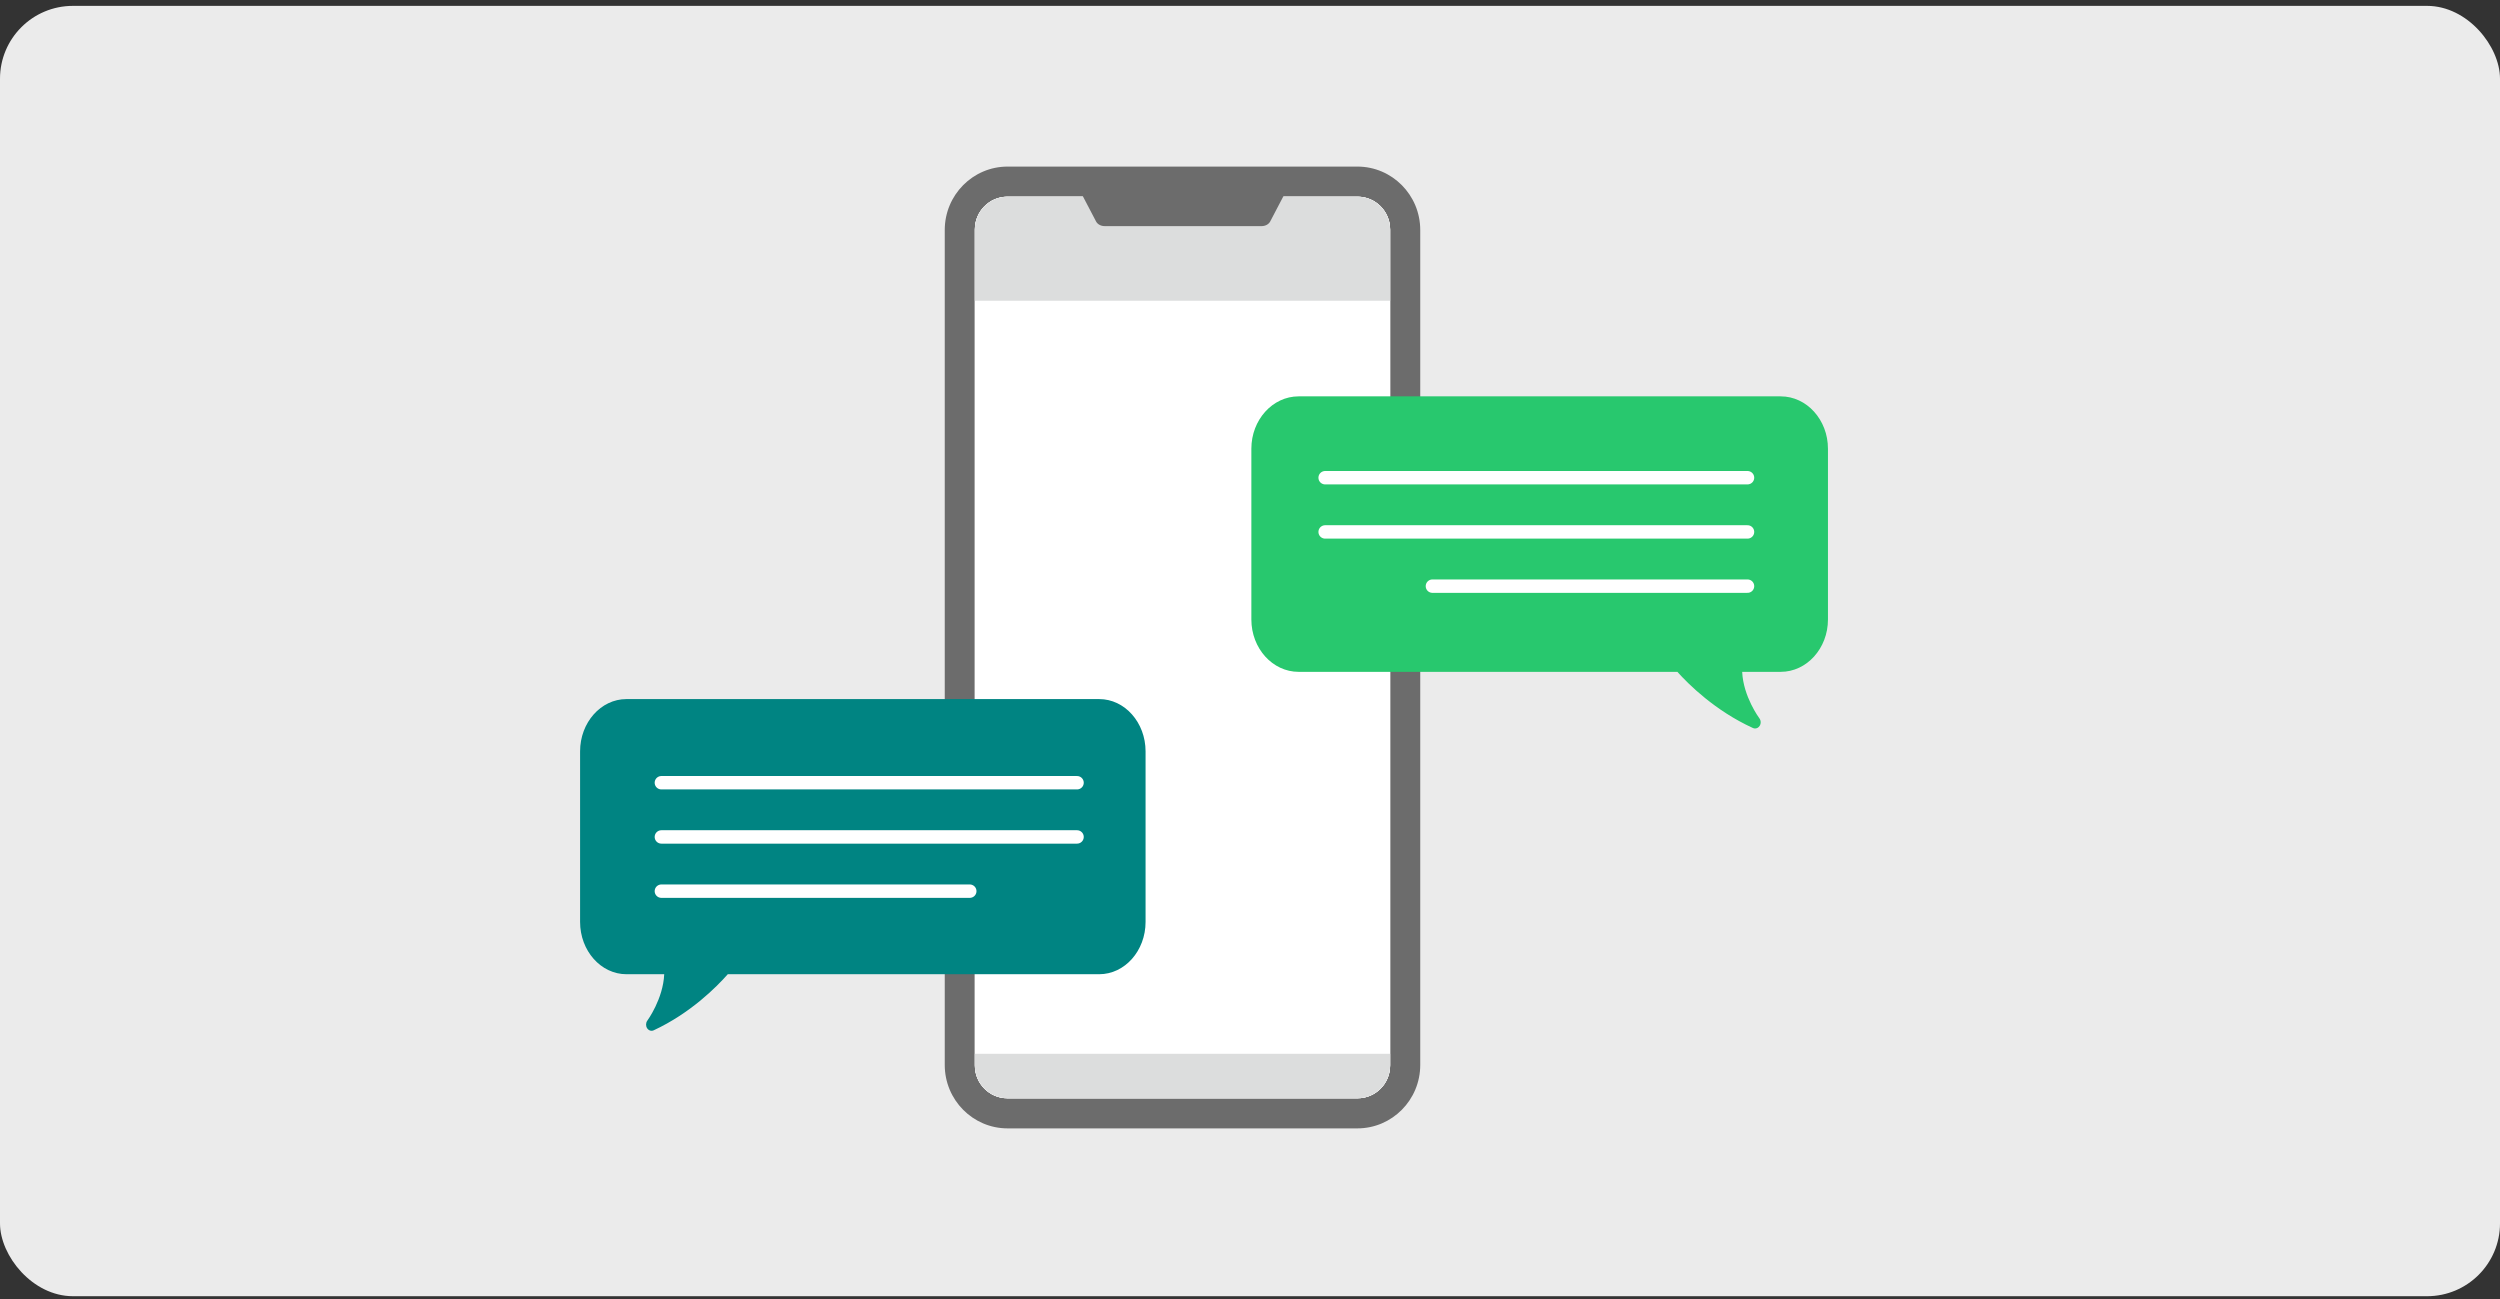 <svg width="279" height="145" viewBox="0 0 279 145" fill="none" xmlns="http://www.w3.org/2000/svg">
<rect x="0" y="0" width="279" height="145" fill="#333333" stroke="none"/>
<rect y="0.656" width="279" height="144" rx="8.134" fill="#EBEBEB"/>
<path d="M151.479 18.59H112.453C108.576 18.59 105.434 21.759 105.434 25.668V118.849C105.434 122.759 108.576 125.928 112.453 125.928H151.479C155.356 125.928 158.499 122.759 158.499 118.849V25.668C158.499 21.759 155.356 18.59 151.479 18.59Z" fill="#6C6C6C"/>
<path d="M151.503 21.953H112.429C110.421 21.953 108.793 23.595 108.793 25.62V118.9C108.793 120.925 110.421 122.566 112.429 122.566H151.503C153.511 122.566 155.139 120.925 155.139 118.9V25.62C155.139 23.595 153.511 21.953 151.503 21.953Z" fill="white"/>
<path d="M151.503 21.953H112.429C110.421 21.953 108.793 23.595 108.793 25.62V118.9C108.793 120.925 110.421 122.566 112.429 122.566H151.503C153.511 122.566 155.139 120.925 155.139 118.9V25.62C155.139 23.595 153.511 21.953 151.503 21.953Z" fill="white"/>
<path d="M151.503 21.953H112.429C110.421 21.953 108.793 23.595 108.793 25.62V118.9C108.793 120.925 110.421 122.566 112.429 122.566H151.503C153.511 122.566 155.139 120.925 155.139 118.9V25.62C155.139 23.595 153.511 21.953 151.503 21.953Z" fill="white"/>
<path d="M108.793 118.897C108.793 120.923 110.422 122.563 112.429 122.563H151.501C153.511 122.563 155.138 120.921 155.138 118.897V117.602H108.793V118.897Z" fill="#DCDDDD"/>
<path d="M151.501 21.953H112.429C110.42 21.953 108.793 23.595 108.793 25.62V33.564H155.139V25.62C155.139 23.594 153.511 21.953 151.503 21.953H151.501Z" fill="#DCDDDD"/>
<path d="M143.359 20.675C143.165 20.436 142.838 20.291 142.489 20.291H121.585C121.234 20.291 120.908 20.436 120.716 20.675C120.522 20.913 120.489 21.217 120.627 21.48L122.322 24.718C122.486 25.031 122.863 25.235 123.28 25.235H140.795C141.211 25.235 141.588 25.031 141.753 24.718L143.447 21.48C143.585 21.217 143.553 20.913 143.359 20.675Z" fill="#6C6C6C"/>
<path d="M122.674 78.018H69.91C67.058 78.018 64.738 80.635 64.738 83.851V102.889C64.738 106.106 67.058 108.723 69.91 108.723H74.126C74.01 111.476 72.263 113.875 72.244 113.899C72.064 114.143 72.053 114.495 72.22 114.753C72.339 114.936 72.524 115.036 72.714 115.036C72.793 115.036 72.872 115.018 72.948 114.984C77.09 113.059 80.002 110.105 81.221 108.723H122.673C125.525 108.723 127.845 106.106 127.845 102.889V83.851C127.845 80.635 125.525 78.018 122.673 78.018H122.674Z" fill="#008482"/>
<path d="M73.809 93.402L120.199 93.402" stroke="white" stroke-width="1.496" stroke-linecap="round"/>
<path d="M73.809 87.352L120.199 87.352" stroke="white" stroke-width="1.496" stroke-linecap="round"/>
<path d="M73.809 99.453L108.227 99.453" stroke="white" stroke-width="1.496" stroke-linecap="round"/>
<path d="M144.925 44.234H198.726C201.634 44.234 204 46.855 204 50.075V69.137C204 72.358 201.634 74.978 198.726 74.978H194.428C194.546 77.734 196.327 80.136 196.346 80.161C196.531 80.405 196.542 80.758 196.371 81.016C196.25 81.2 196.061 81.299 195.867 81.299C195.787 81.299 195.706 81.281 195.629 81.247C191.405 79.32 188.436 76.362 187.194 74.978H144.926C142.018 74.978 139.652 72.358 139.652 69.137V50.075C139.652 46.855 142.018 44.234 144.926 44.234H144.925Z" fill="#28C86E"/>
<path d="M195.023 59.363L147.885 59.363" stroke="white" stroke-width="1.496" stroke-linecap="round"/>
<path d="M195.023 53.312L147.885 53.312" stroke="white" stroke-width="1.496" stroke-linecap="round"/>
<path d="M195.023 65.414L159.857 65.414" stroke="white" stroke-width="1.496" stroke-linecap="round"/>
</svg>
